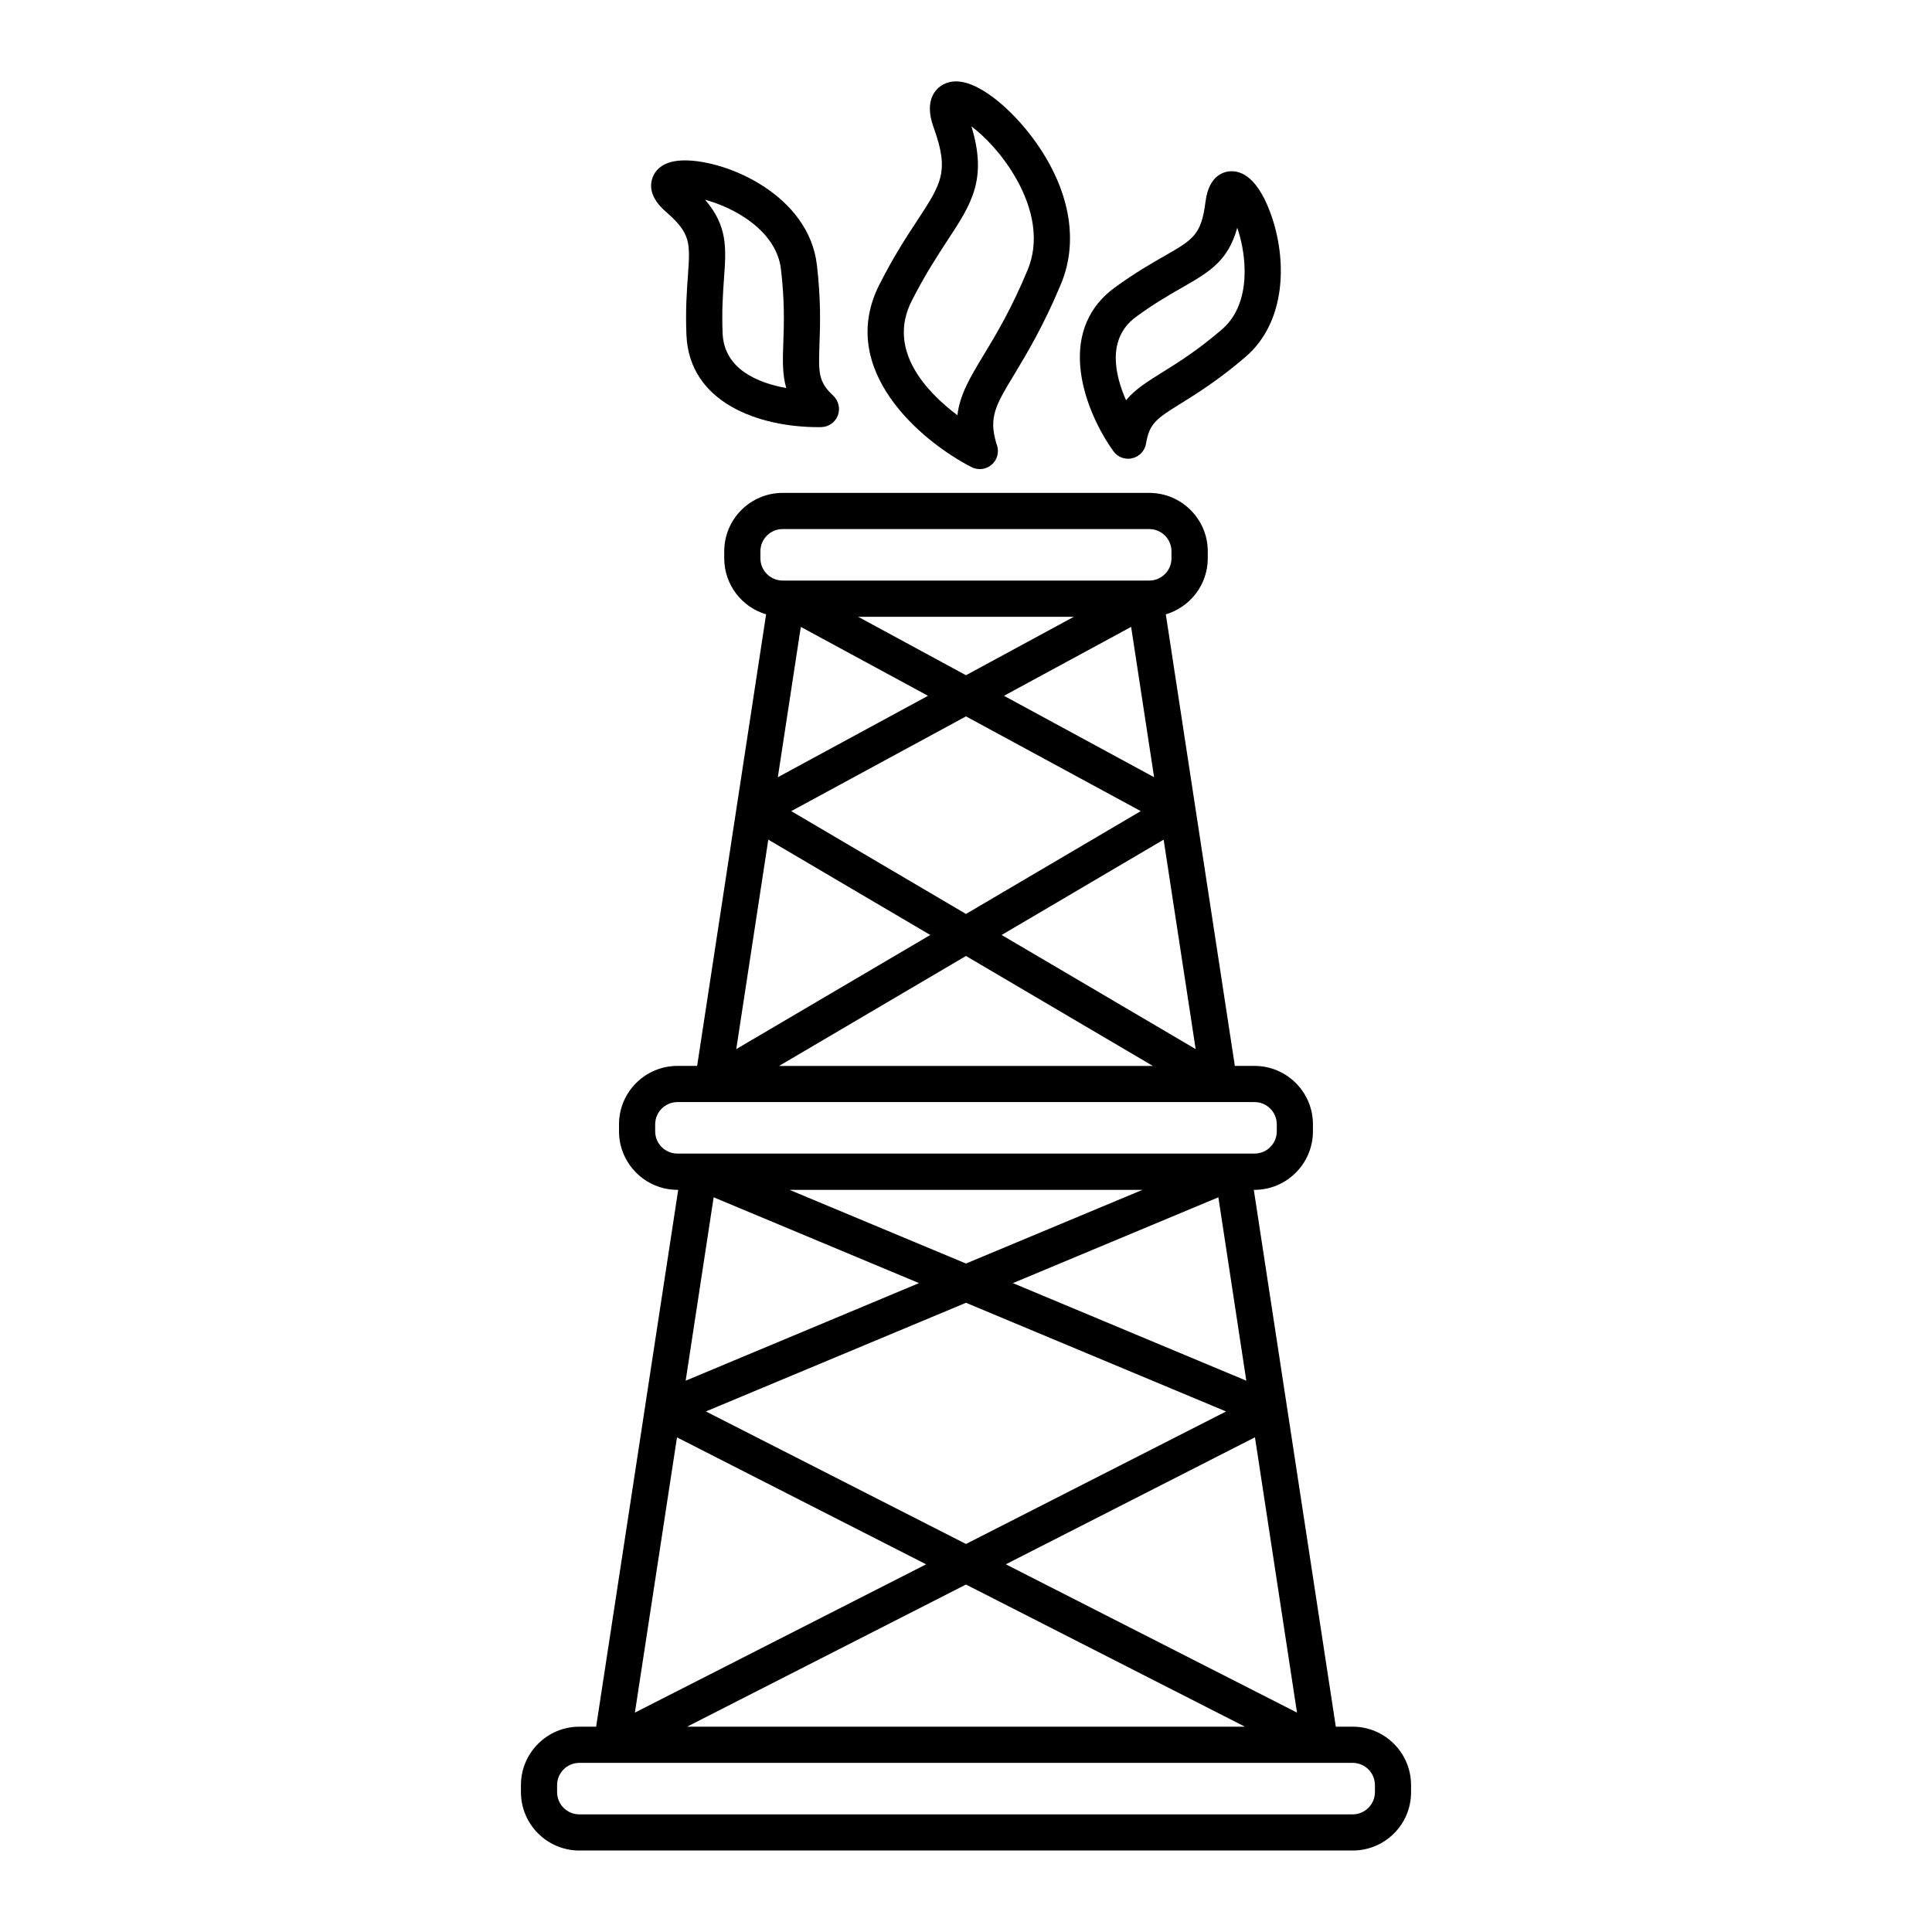 <?xml version="1.0" encoding="UTF-8"?>
<!-- Uploaded to: ICON Repo, www.iconrepo.com, Generator: ICON Repo Mixer Tools -->
<svg fill="#000000" width="800px" height="800px" version="1.1" viewBox="144 144 512 512" xmlns="http://www.w3.org/2000/svg">
 <g>
  <path d="m502.46 601.59h-4.457l-21.73-142.27h0.188c8.543 0 15.48-6.961 15.48-15.508v-1.855c0-8.539-6.938-15.48-15.48-15.48h-5.215l-10.449-68.328-7.844-51.344c6.402-1.891 11.117-7.824 11.117-14.844v-1.859c0-8.539-6.969-15.48-15.512-15.48h-97.148c-8.531 0-15.48 6.941-15.48 15.48v1.859c0 7.023 4.691 12.953 11.094 14.844l-18.277 119.67h-5.223c-8.539 0-15.48 6.941-15.48 15.48v1.855c0 8.543 6.941 15.508 15.48 15.508h0.207l-8.77 57.355v0.031l-12.977 84.887h-4.453c-8.535 0-15.48 6.941-15.48 15.48v1.855c0 8.539 6.949 15.48 15.48 15.48h204.93c4.133 0 8.035-1.602 10.957-4.523 2.934-2.922 4.527-6.82 4.527-10.957v-1.855c-0.004-8.543-6.945-15.484-15.488-15.484zm-25.883-76.691 11.141 72.957-77.164-39.301zm-76.582-46.051-46.758-19.523h93.523zm66.883-17.551 7.406 48.602-61.859-25.859zm-79.324 22.742-61.848 25.859 7.418-48.602zm12.441 5.211 68.926 28.805-68.926 35.113-68.926-35.121zm73.918 112.34h-147.83l73.91-37.672zm-13.051-179.57-51.414-30.242 42.926-25.266zm-60.867-99.078-28.562-15.48h57.129zm43.766-12.812 6.086 39.84-39.785-21.578zm-53.832 18.266-39.797 21.578 6.09-39.84zm10.066 5.453 46.32 25.105-46.32 27.254-46.305-27.25zm49.52 92.633h-99.047l49.523-29.141zm-104-134.52v-1.859c0-3.25 2.644-5.894 5.894-5.894h97.148c3.254 0 5.898 2.644 5.898 5.894v1.859c0 3.25-2.641 5.894-5.898 5.894h-97.148c-3.25 0-5.894-2.644-5.894-5.894zm2.09 74.551 42.93 25.266-51.418 30.242zm-24.082 83.199c-3.25 0-5.894-2.641-5.894-5.894v-1.855c0-3.254 2.644-5.898 5.894-5.898h9.285 0.059 0.055 134.14 0.047 0.031 0.039 9.285c3.254 0 5.898 2.644 5.898 5.898v1.855c0 3.254-2.641 5.894-5.898 5.894h-5.754-0.051-141.34-0.055zm-0.113 75.207 66.023 33.641-77.18 39.301zm179.05 99.906h-204.93c-3.25 0-5.894-2.644-5.894-5.894v-1.855c0-3.254 2.644-5.898 5.894-5.898h8.531 0.047 0.012 0.059 187.66 0.047 0.07 8.516c3.254 0 5.898 2.644 5.898 5.898v1.855c-0.008 3.246-2.648 5.894-5.906 5.894z"/>
  <path d="m401.46 267.79c0.684 0.348 1.438 0.523 2.18 0.523h0.023c2.644 0 4.793-2.144 4.793-4.797 0-0.648-0.125-1.273-0.359-1.844-2.18-7.106-0.242-10.305 4.797-18.617 3.25-5.41 7.723-12.812 12.316-23.902 4.527-10.953 2.465-23.789-5.773-36.117-5.805-8.68-15.266-17.469-22.086-17.469-2.332 0-4.379 1.023-5.633 2.797-2.434 3.473-0.777 8.082-0.23 9.598 4.117 11.465 1.996 14.707-4.316 24.328-2.836 4.316-6.359 9.68-10.133 17.148-11.387 22.492 10.992 41.457 24.422 48.352zm-15.867-44.012c3.543-6.988 6.898-12.102 9.598-16.227 6.266-9.551 10.523-16.051 6.242-30.074 3.375 2.555 7.949 7.129 11.598 13.395 3.598 6.176 7.078 15.473 3.316 24.625-4.312 10.398-8.387 17.156-11.672 22.586-3.535 5.848-6.312 10.449-6.953 15.961-8.184-6.172-18.723-17.254-12.129-30.266z"/>
  <path d="m320.41 200.06c6.695 5.828 6.519 8.23 5.883 17.145-0.293 4.004-0.648 8.992-0.383 15.516 0.73 18.07 19.277 24.477 34.945 24.477 0.559 0 0.871-0.012 0.871-0.012 1.926-0.07 3.641-1.301 4.316-3.113 0.676-1.82 0.195-3.863-1.203-5.184-4.016-3.754-3.934-6.07-3.668-13.742 0.176-4.922 0.406-11.652-0.684-20.938-2.172-18.438-23.617-27.703-35.004-27.703-5.652 0-7.766 2.469-8.539 4.551-0.766 2.055-0.789 5.293 3.465 9.004zm30.551 15.273c1.012 8.555 0.801 14.617 0.625 19.477-0.16 4.527-0.289 8.379 0.781 12.027-7.344-1.32-16.48-4.914-16.867-14.508-0.242-5.977 0.086-10.48 0.359-14.434 0.594-8.148 1.012-13.969-5.004-20.949 7.957 2.113 18.922 8.324 20.105 18.387z"/>
  <path d="m442.97 265.57c0.379 0 0.746-0.035 1.094-0.125 1.91-0.453 3.32-1.984 3.648-3.898 0.887-5.422 2.836-6.648 9.355-10.699 4.176-2.606 9.91-6.168 16.988-12.246 10.883-9.32 11.141-25.926 6.594-38.254-1.859-5.004-5.133-10.969-10.238-10.969-1.762 0-6.004 0.785-6.938 8.066-1.117 8.812-3.203 9.992-10.957 14.438-3.481 1.996-7.828 4.481-13.098 8.328-16.383 12.016-7.402 33.625-0.344 43.371 0.922 1.27 2.363 1.988 3.894 1.988zm2.113-37.617c4.852-3.543 8.746-5.777 12.211-7.754 7.074-4.062 12.137-6.949 14.594-15.84 1.023 2.992 1.883 6.891 1.949 11.148 0.074 4.797-0.926 11.43-6.004 15.793-6.543 5.617-11.703 8.812-15.836 11.387-3.856 2.402-7.148 4.449-9.582 7.379-3-6.793-5.152-16.391 2.668-22.113z"/>
 </g>
</svg>